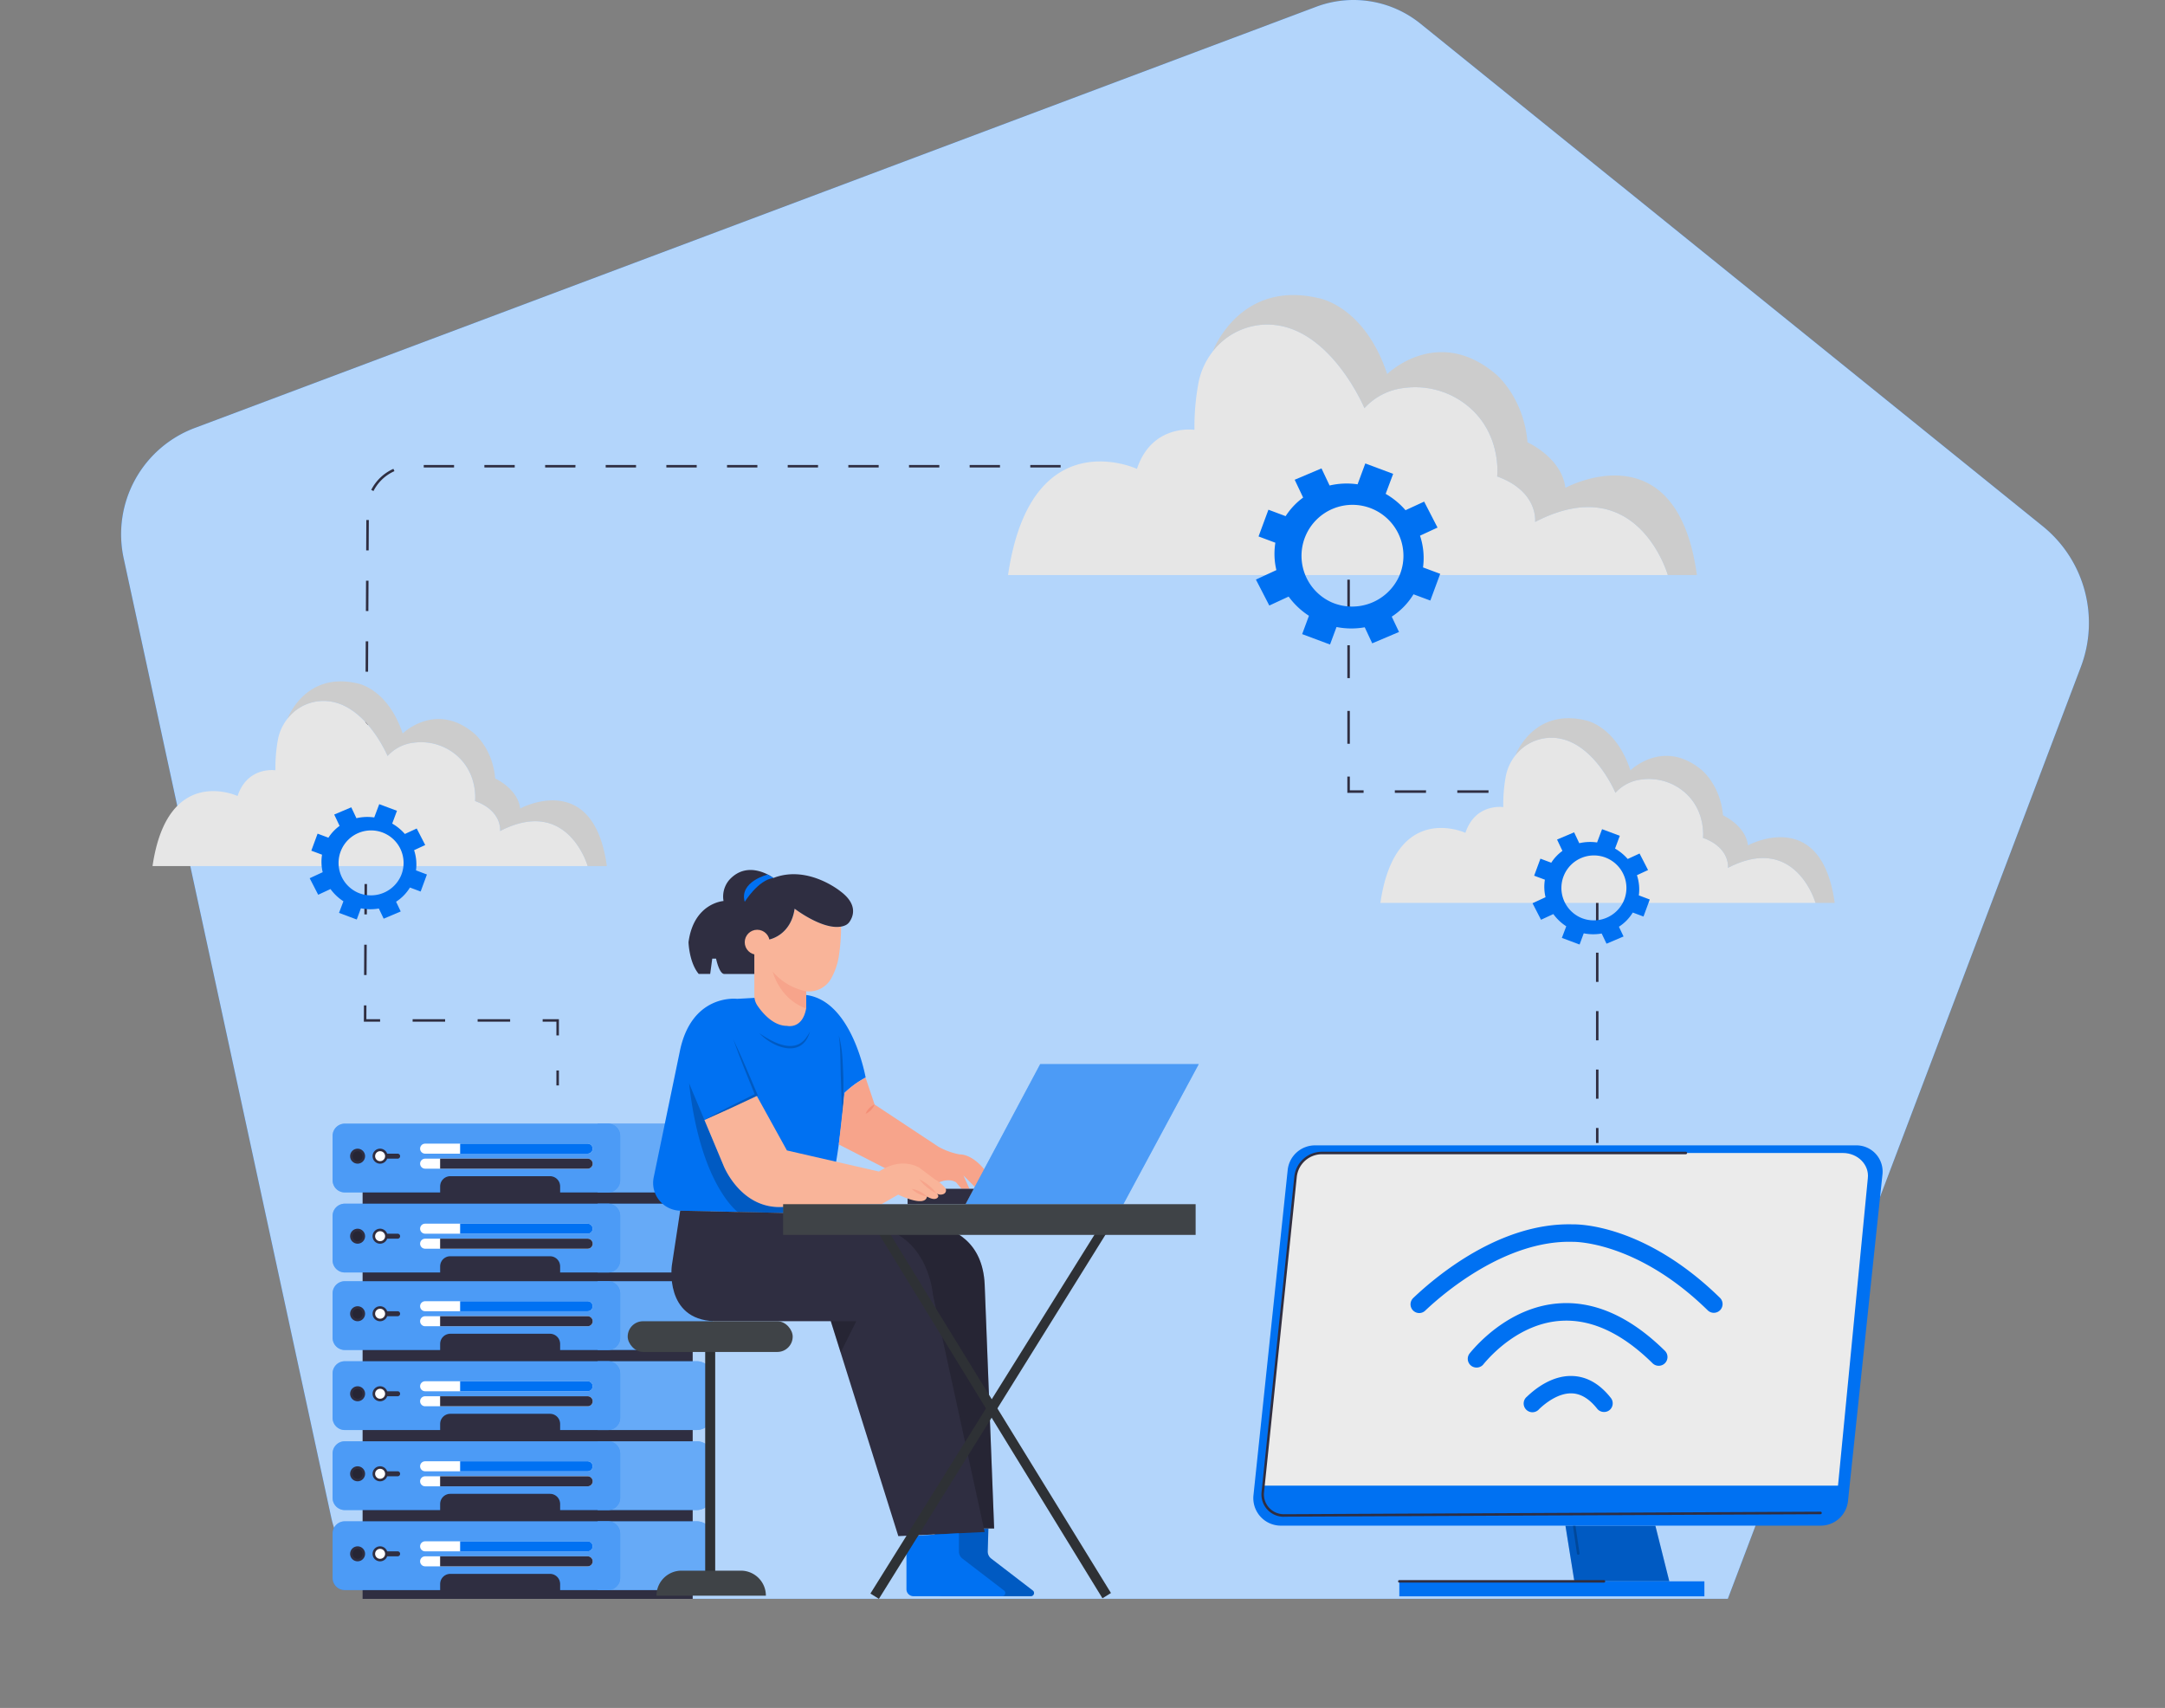 <?xml version="1.0" encoding="UTF-8"?>
<svg xmlns="http://www.w3.org/2000/svg" width="865.76" height="682.89" viewBox="0 0 865.76 682.89">
  <rect x="0" y="0" width="865.76" height="682.89" fill="#808080" stroke="none"/>
  <path d="m832.11 266.65-141.17 372.6H172.78a41.26 41.26 0 0 1-40.33-32.56l-83-383.51a45.38 45.38 0 0 1 28.45-52.07L346 70.44l9.46-3.56 10.81-4.06 127-47.7 4.05-1.51 29-10.9A42.58 42.58 0 0 1 568 9.44l74.6 60.26 8.4 6.75.38.31L673 94.22 816.87 210.4a49.67 49.67 0 0 1 15.24 56.25Z" fill="#0071f2" data-primary="true"></path>
  <path d="m832.11 266.65-141.17 372.6H172.78a41.26 41.26 0 0 1-40.33-32.56l-83-383.51a45.38 45.38 0 0 1 28.45-52.07L346 70.44l9.46-3.56 10.81-4.06 127-47.7 4.05-1.51 29-10.9A42.58 42.58 0 0 1 568 9.44l74.6 60.26 8.4 6.75.38.31L673 94.22 816.87 210.4a49.67 49.67 0 0 1 15.24 56.25Z" fill="#fff" opacity=".7"></path>
  <path fill="#0071f2" data-primary="true" d="m626 610 3.57 22.27h37.97L661.96 610H626z"></path>
  <path opacity=".2" d="m626 610 3.57 22.27h37.97L661.96 610H626z"></path>
  <path d="M631.11 621.63a.5.5 0 0 1-.49-.42L629 610.07a.5.5 0 1 1 1-.15l1.64 11.14a.51.51 0 0 1-.42.57Z" opacity=".2"></path>
  <path d="M728.08 610H512.25a11 11 0 0 1-11-12.18l13.68-130a11 11 0 0 1 11-9.87h216.42a10.48 10.48 0 0 1 10.43 11.59L739 600.12a11 11 0 0 1-10.92 9.88Z" fill="#0071f2" data-primary="true"></path>
  <path fill="#2f2e41" data-secondary="true" d="M145 455.27h132v184H145z"></path>
  <path d="M239 449.27h39.61a6.39 6.39 0 0 1 6.39 6.39v14.71a6.39 6.39 0 0 1-6.39 6.39H239v-27.5.01Z" fill="#0071f2" data-primary="true"></path>
  <path d="M239 449.27h39.61a6.39 6.39 0 0 1 6.39 6.39v14.71a6.39 6.39 0 0 1-6.39 6.39H239v-27.5.01Z" fill="#fff" opacity=".4"></path>
  <path d="M243.11 449.27H137.89a4.89 4.89 0 0 0-4.89 4.89v17.72a4.89 4.89 0 0 0 4.89 4.89H176v-2.43a4.07 4.07 0 0 1 4.07-4.07h39.86a4.07 4.07 0 0 1 4.07 4.07v2.43h19.11a4.89 4.89 0 0 0 4.89-4.89v-17.72a4.89 4.89 0 0 0-4.89-4.89Z" fill="#0071f2" data-primary="true"></path>
  <path d="M243.11 449.27H137.89a4.89 4.89 0 0 0-4.89 4.89v17.72a4.89 4.89 0 0 0 4.89 4.89H176v-2.43a4.07 4.07 0 0 1 4.07-4.07h39.86a4.07 4.07 0 0 1 4.07 4.07v2.43h19.11a4.89 4.89 0 0 0 4.89-4.89v-17.72a4.89 4.89 0 0 0-4.89-4.89Z" fill="#fff" opacity=".3"></path>
  <path d="M159 461.27h-4.18a3 3 0 1 0 0 2H159a1 1 0 0 0 0-2Z" fill="#2f2e41" data-secondary="true"></path>
  <circle cx="143" cy="462.27" r="3" fill="#2f2e41" data-secondary="true"></circle>
  <circle cx="143" cy="462.27" r="2" opacity=".2"></circle>
  <circle cx="152" cy="462.27" r="2" fill="#fff"></circle>
  <path d="M237 459.27a2 2 0 0 1-2 2h-65a2 2 0 0 1-2-2 2 2 0 0 1 2-2h65a2 2 0 0 1 2 2Z" fill="#fff"></path>
  <path d="M237 459.27a2 2 0 0 1-2 2h-51v-4h51a2 2 0 0 1 2 2Z" fill="#0071f2" data-primary="true"></path>
  <path d="M237 465.27a2 2 0 0 1-2 2h-65a2 2 0 0 1-2-2 2 2 0 0 1 2-2h65a2 2 0 0 1 2 2Z" fill="#fff"></path>
  <path d="M237 465.27a2 2 0 0 1-2 2h-59v-4h59a2 2 0 0 1 2 2Z" fill="#2f2e41" data-secondary="true"></path>
  <path d="M239 481.27h39.61a6.39 6.39 0 0 1 6.39 6.39v14.71a6.39 6.39 0 0 1-6.39 6.39H239v-27.5.01Z" fill="#0071f2" data-primary="true"></path>
  <path d="M239 481.27h39.61a6.39 6.39 0 0 1 6.39 6.39v14.71a6.39 6.39 0 0 1-6.39 6.39H239v-27.5.01Z" fill="#fff" opacity=".4"></path>
  <path d="M243.11 481.27H137.89a4.89 4.89 0 0 0-4.89 4.89v17.72a4.89 4.89 0 0 0 4.89 4.89H176v-2.43a4.07 4.07 0 0 1 4.07-4.07h39.86a4.07 4.07 0 0 1 4.07 4.07v2.43h19.11a4.89 4.89 0 0 0 4.89-4.89v-17.72a4.89 4.89 0 0 0-4.89-4.89Z" fill="#0071f2" data-primary="true"></path>
  <path d="M243.11 481.27H137.89a4.89 4.89 0 0 0-4.89 4.89v17.72a4.89 4.89 0 0 0 4.89 4.89H176v-2.43a4.07 4.07 0 0 1 4.07-4.07h39.86a4.07 4.07 0 0 1 4.07 4.07v2.43h19.11a4.89 4.89 0 0 0 4.89-4.89v-17.72a4.89 4.89 0 0 0-4.89-4.89Z" fill="#fff" opacity=".3"></path>
  <path d="M159 493.27h-4.18a3 3 0 1 0 0 2H159a1 1 0 0 0 0-2Z" fill="#2f2e41" data-secondary="true"></path>
  <circle cx="143" cy="494.27" r="3" fill="#2f2e41" data-secondary="true"></circle>
  <circle cx="143" cy="494.27" r="2" opacity=".2"></circle>
  <circle cx="152" cy="494.27" r="2" fill="#fff"></circle>
  <path d="M237 491.27a2 2 0 0 1-2 2h-65a2 2 0 0 1-2-2 2 2 0 0 1 2-2h65a2 2 0 0 1 2 2Z" fill="#fff"></path>
  <path d="M237 491.27a2 2 0 0 1-2 2h-51v-4h51a2 2 0 0 1 2 2Z" fill="#0071f2" data-primary="true"></path>
  <path d="M237 497.27a2 2 0 0 1-2 2h-65a2 2 0 0 1-2-2 2 2 0 0 1 2-2h65a2 2 0 0 1 2 2Z" fill="#fff"></path>
  <path d="M237 497.27a2 2 0 0 1-2 2h-59v-4h59a2 2 0 0 1 2 2Z" fill="#2f2e41" data-secondary="true"></path>
  <path d="M239 512.27h39.61a6.39 6.39 0 0 1 6.39 6.39v14.71a6.39 6.39 0 0 1-6.39 6.39H239v-27.5.01Z" fill="#0071f2" data-primary="true"></path>
  <path d="M239 512.27h39.61a6.39 6.39 0 0 1 6.39 6.39v14.71a6.39 6.39 0 0 1-6.39 6.39H239v-27.5.01Z" fill="#fff" opacity=".4"></path>
  <path d="M243.11 512.27H137.89a4.89 4.89 0 0 0-4.89 4.89v17.72a4.89 4.89 0 0 0 4.89 4.89H176v-2.43a4.07 4.07 0 0 1 4.07-4.07h39.86a4.07 4.07 0 0 1 4.07 4.07v2.43h19.11a4.89 4.89 0 0 0 4.89-4.89v-17.72a4.89 4.89 0 0 0-4.89-4.89Z" fill="#0071f2" data-primary="true"></path>
  <path d="M243.11 512.27H137.89a4.89 4.89 0 0 0-4.89 4.89v17.72a4.89 4.89 0 0 0 4.89 4.89H176v-2.43a4.07 4.07 0 0 1 4.07-4.07h39.86a4.07 4.07 0 0 1 4.07 4.07v2.43h19.11a4.89 4.89 0 0 0 4.89-4.89v-17.72a4.89 4.89 0 0 0-4.89-4.89Z" fill="#fff" opacity=".3"></path>
  <path d="M159 524.27h-4.18a3 3 0 1 0 0 2H159a1 1 0 0 0 0-2Z" fill="#2f2e41" data-secondary="true"></path>
  <circle cx="143" cy="525.27" r="3" fill="#2f2e41" data-secondary="true"></circle>
  <circle cx="143" cy="525.27" r="2" opacity=".2"></circle>
  <circle cx="152" cy="525.27" r="2" fill="#fff"></circle>
  <path d="M237 522.27a2 2 0 0 1-2 2h-65a2 2 0 0 1-2-2 2 2 0 0 1 2-2h65a2 2 0 0 1 2 2Z" fill="#fff"></path>
  <path d="M237 522.27a2 2 0 0 1-2 2h-51v-4h51a2 2 0 0 1 2 2Z" fill="#0071f2" data-primary="true"></path>
  <path d="M237 528.27a2 2 0 0 1-2 2h-65a2 2 0 0 1-2-2 2 2 0 0 1 2-2h65a2 2 0 0 1 2 2Z" fill="#fff"></path>
  <path d="M237 528.27a2 2 0 0 1-2 2h-59v-4h59a2 2 0 0 1 2 2Z" fill="#2f2e41" data-secondary="true"></path>
  <path d="M239 544.27h39.61a6.39 6.39 0 0 1 6.39 6.39v14.71a6.39 6.39 0 0 1-6.39 6.39H239v-27.5.01Z" fill="#0071f2" data-primary="true"></path>
  <path d="M239 544.27h39.61a6.39 6.39 0 0 1 6.39 6.39v14.71a6.39 6.39 0 0 1-6.39 6.39H239v-27.5.01Z" fill="#fff" opacity=".4"></path>
  <path d="M243.11 544.27H137.89a4.89 4.89 0 0 0-4.89 4.89v17.72a4.89 4.89 0 0 0 4.89 4.89H176v-2.43a4.07 4.07 0 0 1 4.07-4.07h39.86a4.07 4.07 0 0 1 4.07 4.07v2.43h19.11a4.89 4.89 0 0 0 4.89-4.89v-17.72a4.89 4.89 0 0 0-4.89-4.89Z" fill="#0071f2" data-primary="true"></path>
  <path d="M243.11 544.27H137.89a4.89 4.89 0 0 0-4.89 4.89v17.72a4.89 4.89 0 0 0 4.89 4.89H176v-2.43a4.07 4.07 0 0 1 4.07-4.07h39.86a4.07 4.07 0 0 1 4.07 4.07v2.43h19.11a4.89 4.89 0 0 0 4.89-4.89v-17.72a4.89 4.89 0 0 0-4.89-4.89Z" fill="#fff" opacity=".3"></path>
  <path d="M159 556.27h-4.18a3 3 0 1 0 0 2H159a1 1 0 0 0 0-2Z" fill="#2f2e41" data-secondary="true"></path>
  <circle cx="143" cy="557.27" r="3" fill="#2f2e41" data-secondary="true"></circle>
  <circle cx="143" cy="557.27" r="2" opacity=".2"></circle>
  <circle cx="152" cy="557.27" r="2" fill="#fff"></circle>
  <path d="M237 554.27a2 2 0 0 1-2 2h-65a2 2 0 0 1-2-2 2 2 0 0 1 2-2h65a2 2 0 0 1 2 2Z" fill="#fff"></path>
  <path d="M237 554.27a2 2 0 0 1-2 2h-51v-4h51a2 2 0 0 1 2 2Z" fill="#0071f2" data-primary="true"></path>
  <path d="M237 560.27a2 2 0 0 1-2 2h-65a2 2 0 0 1-2-2 2 2 0 0 1 2-2h65a2 2 0 0 1 2 2Z" fill="#fff"></path>
  <path d="M237 560.27a2 2 0 0 1-2 2h-59v-4h59a2 2 0 0 1 2 2Z" fill="#2f2e41" data-secondary="true"></path>
  <path d="M239 576.27h39.61a6.39 6.39 0 0 1 6.39 6.39v14.71a6.39 6.39 0 0 1-6.39 6.39H239v-27.5.01Z" fill="#0071f2" data-primary="true"></path>
  <path d="M239 576.27h39.61a6.39 6.39 0 0 1 6.39 6.39v14.71a6.39 6.39 0 0 1-6.39 6.39H239v-27.5.01Z" fill="#fff" opacity=".4"></path>
  <path d="M243.11 576.27H137.89a4.89 4.89 0 0 0-4.89 4.89v17.72a4.89 4.89 0 0 0 4.89 4.89H176v-2.43a4.07 4.07 0 0 1 4.07-4.07h39.86a4.07 4.07 0 0 1 4.07 4.07v2.43h19.11a4.89 4.89 0 0 0 4.89-4.89v-17.72a4.89 4.89 0 0 0-4.89-4.89Z" fill="#0071f2" data-primary="true"></path>
  <path d="M243.11 576.27H137.89a4.89 4.89 0 0 0-4.89 4.89v17.72a4.89 4.89 0 0 0 4.89 4.89H176v-2.43a4.07 4.07 0 0 1 4.07-4.07h39.86a4.07 4.07 0 0 1 4.07 4.07v2.43h19.11a4.89 4.89 0 0 0 4.89-4.89v-17.72a4.89 4.89 0 0 0-4.89-4.89Z" fill="#fff" opacity=".3"></path>
  <path d="M159 588.27h-4.18a3 3 0 1 0 0 2H159a1 1 0 0 0 0-2Z" fill="#2f2e41" data-secondary="true"></path>
  <circle cx="143" cy="589.27" r="3" fill="#2f2e41" data-secondary="true"></circle>
  <circle cx="143" cy="589.27" r="2" opacity=".2"></circle>
  <circle cx="152" cy="589.27" r="2" fill="#fff"></circle>
  <path d="M237 586.27a2 2 0 0 1-2 2h-65a2 2 0 0 1-2-2 2 2 0 0 1 2-2h65a2 2 0 0 1 2 2Z" fill="#fff"></path>
  <path d="M237 586.27a2 2 0 0 1-2 2h-51v-4h51a2 2 0 0 1 2 2Z" fill="#0071f2" data-primary="true"></path>
  <path d="M237 592.27a2 2 0 0 1-2 2h-65a2 2 0 0 1-2-2 2 2 0 0 1 2-2h65a2 2 0 0 1 2 2Z" fill="#fff"></path>
  <path d="M237 592.27a2 2 0 0 1-2 2h-59v-4h59a2 2 0 0 1 2 2Z" fill="#2f2e41" data-secondary="true"></path>
  <path d="M239 608.27h39.61a6.39 6.39 0 0 1 6.39 6.39v14.71a6.39 6.39 0 0 1-6.39 6.39H239v-27.5.01Z" fill="#0071f2" data-primary="true"></path>
  <path d="M239 608.27h39.61a6.39 6.39 0 0 1 6.39 6.39v14.71a6.39 6.39 0 0 1-6.39 6.39H239v-27.5.01Z" fill="#fff" opacity=".4"></path>
  <path d="M243.11 608.27H137.89a4.89 4.89 0 0 0-4.89 4.89v17.72a4.89 4.89 0 0 0 4.89 4.89H176v-2.43a4.07 4.07 0 0 1 4.07-4.07h39.86a4.07 4.07 0 0 1 4.07 4.07v2.43h19.11a4.89 4.89 0 0 0 4.89-4.89v-17.72a4.89 4.89 0 0 0-4.89-4.89Z" fill="#0071f2" data-primary="true"></path>
  <path d="M243.11 608.27H137.89a4.89 4.89 0 0 0-4.89 4.89v17.72a4.89 4.89 0 0 0 4.89 4.89H176v-2.43a4.07 4.07 0 0 1 4.07-4.07h39.86a4.07 4.07 0 0 1 4.07 4.07v2.43h19.11a4.89 4.89 0 0 0 4.89-4.89v-17.72a4.89 4.89 0 0 0-4.89-4.89Z" fill="#fff" opacity=".3"></path>
  <path d="M159 620.27h-4.18a3 3 0 1 0 0 2H159a1 1 0 0 0 0-2Z" fill="#2f2e41" data-secondary="true"></path>
  <circle cx="143" cy="621.27" r="3" fill="#2f2e41" data-secondary="true"></circle>
  <circle cx="143" cy="621.27" r="2" opacity=".2"></circle>
  <circle cx="152" cy="621.27" r="2" fill="#fff"></circle>
  <path d="M237 618.27a2 2 0 0 1-2 2h-65a2 2 0 0 1-2-2 2 2 0 0 1 2-2h65a2 2 0 0 1 2 2Z" fill="#fff"></path>
  <path d="M237 618.27a2 2 0 0 1-2 2h-51v-4h51a2 2 0 0 1 2 2Z" fill="#0071f2" data-primary="true"></path>
  <path d="M237 624.27a2 2 0 0 1-2 2h-65a2 2 0 0 1-2-2 2 2 0 0 1 2-2h65a2 2 0 0 1 2 2Z" fill="#fff"></path>
  <path d="M237 624.27a2 2 0 0 1-2 2h-59v-4h59a2 2 0 0 1 2 2Z" fill="#2f2e41" data-secondary="true"></path>
  <path d="m505 594 13.43-124.37c.57-4.91 5.11-8.63 10.57-8.63h207.92c6 0 10.65 4.72 10 10.14L735 594Z" fill="#ebebeb"></path>
  <path d="M567.53 525a3.49 3.49 0 0 1-2.41-6c9.59-9.13 35-30.29 63.89-29.46 2.34-.05 28.77.08 58.67 29.26a3.5 3.5 0 1 1-4.89 5c-28.35-27.67-53.42-27.26-53.67-27.28h-.22c-27-.76-52 20.88-59 27.54a3.48 3.48 0 0 1-2.37.94Z" fill="#0071f2" data-primary="true"></path>
  <path d="M590.44 546.79a3.49 3.49 0 0 1-2.7-5.71c3.63-4.44 17-19 36.43-20 14.05-.75 28.05 5.65 41.59 19a3.5 3.5 0 0 1-4.91 5c-12.09-11.92-24.3-17.65-36.31-17-16.57.88-28.21 13.6-31.39 17.47a3.46 3.46 0 0 1-2.71 1.24Zm50.97 17.76a3.48 3.48 0 0 1-2.75-1.34c-3-3.79-6.26-5.84-9.72-6.08-5.83-.4-11.36 4.26-13.47 6.29a3.5 3.5 0 1 1-4.85-5c3.45-3.32 10.48-8.82 18.81-8.22 5.51.38 10.47 3.32 14.73 8.74a3.5 3.5 0 0 1-.59 4.91 3.44 3.44 0 0 1-2.16.7Zm-81.84 67.72h122v6h-122z" fill="#0071f2" data-primary="true"></path>
  <path d="M641.41 632.77h-81.84a.5.5 0 0 1 0-1h81.84a.5.5 0 0 1 0 1Z" fill="#2f2e41" data-secondary="true"></path>
  <path d="m373.77 611.9.22 23.51a2.79 2.79 0 0 0 2.79 2.8h35.45a1.27 1.27 0 0 0 .77-2.28l-16.64-12.77a3.55 3.55 0 0 1-1.38-2.81l.27-9.21Z" fill="#0071f2" data-primary="true"></path>
  <path d="m373.77 611.9.22 23.51a2.79 2.79 0 0 0 2.79 2.8h35.45a1.27 1.27 0 0 0 .77-2.28l-16.64-12.77a3.55 3.55 0 0 1-1.38-2.81l.27-9.21Z" opacity=".2"></path>
  <path fill="#2e3135" d="M282 536.75h4v93.84h-4z"></path>
  <path d="M397.55 611.14h-6.9L349 490.08s43.22-10.36 44.76 23.51Z" fill="#2f2e41" data-secondary="true"></path>
  <path d="M397.55 611.14h-6.9L349 490.08s43.22-10.36 44.76 23.51Z" opacity=".2"></path>
  <path d="m272 484.07 56.51 1.24s5.37-5.37 9.21-48.34a37.48 37.48 0 0 1 8.44-6.14s-5.37-30.69-23.79-33l-27.62 1.54s-18.41-2.3-23 21.48l-10.34 49.88A11.09 11.09 0 0 0 272 484.07Z" fill="#0071f2" data-primary="true"></path>
  <path d="m275.56 433.14 13.81 33s6.91 17.53 23.79 16.44V485H295.5s-15.34-10.43-19.94-51.86Zm28.09-20.04c5.2 3.56 13.82 8.44 18.63 1.91a16.61 16.61 0 0 0 1.62-2.59c-3 10.83-14.47 6.79-20.25.68Zm31.76.9c1.51 5.05 1.54 10.42 1.8 15.64.12 3.79.05 8-.08 11.81-.08 1.31-.12 2.62-.24 3.93-.36-4.53-.51-11.1-.68-15.71s-.07-11.17-.8-15.67Z" opacity=".2"></path>
  <path d="m335.41 457.58 18.49 9.47 21.69 5.68s3.77-1.84 6.73 0l2.19 2.6h3.18l-2.41-5.33 4.6 4.61 3.84-6.91s-4.61-6.14-10-6.14a27.45 27.45 0 0 1-8.44-3.06l-25.54-16.88-3.61-10.75a36.88 36.88 0 0 0-8.44 6.14s-1.52 14.33-2.28 20.57Z" fill="#f7a48b"></path>
  <path d="M349.76 441.58a6.84 6.84 0 0 1-3.61 3.75 6.84 6.84 0 0 1 3.61-3.75Z" fill="#f48e76"></path>
  <path d="M301.65 379.43V398a7.21 7.21 0 0 0 1.24 4.08c2 2.94 6.32 8.09 11.8 8.09 0 0 6.14 1.53 7.67-6.91V392.9Z" fill="#f9b499"></path>
  <path d="M335.41 382.5a26.53 26.53 0 0 1-3.27 9.12 10.16 10.16 0 0 1-10.94 4.53c-10.19-2.31-17.55-14.42-17.55-14.42l.21-3.7 3.79-2.4s8.57-1.57 10.11-12.31c0 0 11.06 8.5 18.57 7.16a74.89 74.89 0 0 1-.92 12.02Z" fill="#f9b499"></path>
  <path d="M322.36 403.21v-6.87A23.87 23.87 0 0 1 309 388.5s2.62 10.88 13.36 14.71Z" fill="#f7a48b"></path>
  <path d="M272 484.07 268.66 506s-3.07 21.49 16.87 22.25h46.7l27 85.94 34.53-1.65-20.72-95s-1.53-22.25-21.48-26.85l-23-5.37Z" fill="#2f2e41" data-secondary="true"></path>
  <path opacity=".2" d="M332.23 528.27h10.19l-6.27 12.51-3.92-12.51z"></path>
  <path d="M362.48 614.21v21.2a2.79 2.79 0 0 0 2.79 2.8h35.45a1.27 1.27 0 0 0 .77-2.28l-16.64-12.77a3.55 3.55 0 0 1-1.38-2.81v-7.3Z" fill="#0071f2" data-primary="true"></path>
  <rect x="251.01" y="528.27" width="65.98" height="12.28" rx="6.14" fill="#3f4347"></rect>
  <path d="M272.49 628h23.78a10 10 0 0 1 10 10h-43.75a10 10 0 0 1 9.97-10Z" fill="#3f4347"></path>
  <path fill="#2e3135" d="m440.86 639.04-91.49-149.07 6.15 2.73 88.74 144.24-3.4 2.1z"></path>
  <path fill="#2e3135" d="m351.46 639.27-3.39-2.12 90.22-144.46 6.08-2.72-92.91 149.3z"></path>
  <path fill="#0071f2" data-primary="true" d="m415.97 425.46-29.88 56.01h63.13l30.15-56.01h-63.4z"></path>
  <path fill="#fff" opacity=".3" d="m415.97 425.46-29.88 56.01h63.13l30.15-56.01h-63.4z"></path>
  <path d="M362.94 481.47v-5.16a1 1 0 0 1 1-1h25.46l-3.28 6.14Zm-23.21-112.93a4 4 0 0 1-1.65 1.41 7 7 0 0 1-1.75.53c-7.51 1.34-18.57-7.16-18.57-7.16-1.54 10.74-10.11 12.31-10.11 12.31l-3.79 2.4-2.21 1.4v10h-12c-2.06 0-3.3-6.14-3.3-6.14h-1.53l-.82 6.11h-4.6c-3.84-4.6-4.07-12.66-4.07-12.66 2.07-15.73 14-16.49 14-16.49a10.26 10.26 0 0 1 2.3-8.44c7.67-8.44 17.65-.77 17.65-.77 13.81-5.37 26.85 5.37 26.85 5.37 7.1 5.3 4.98 10.15 3.6 12.13Z" fill="#2f2e41" data-secondary="true"></path>
  <path d="M297.81 360.58s5.37-8.77 11.51-9.54l-2.27-1.38s-11.54 2.81-9.24 10.92Z" fill="#0071f2" data-primary="true"></path>
  <circle cx="302.8" cy="376.74" r="4.99" fill="#f9b499"></circle>
  <path d="m281.71 447.83 7.66 18.3s6.91 17.53 23.79 16.44 39.34-1.1 39.34-1.1l6.69-3.83s10.74 5.37 11.51.76c0 0 2.3 1.54 3.83.77 0 0 1.54-.77 0-2a2.89 2.89 0 0 0 2.64.29A1.6 1.6 0 0 0 378 475a14.68 14.68 0 0 0-4.24-3.51l-6.14-4.61s-6.91-4.6-16.11 1.54c0 0-26.86-6.14-36.83-8.44l-12.28-22.25Z" fill="#f9b499"></path>
  <path d="M370.7 478.4a11.59 11.59 0 0 1-6.14-3.07 11.74 11.74 0 0 1 6.14 3.07Zm3.83-1.23a19.54 19.54 0 0 1-6.9-5.64 19.56 19.56 0 0 1 6.9 5.64Z" fill="#f7a48b"></path>
  <path d="M293.21 415.49c3.41 7.18 6.76 15.16 9.85 22.5-7 3.3-14.24 6.74-21.36 9.72 6.63-3.62 13.7-7.09 20.5-10.42l-.24.64c-2.95-7.22-6.15-15.1-8.75-22.44Z" fill="#0071f2" data-primary="true"></path>
  <path d="M293.21 415.49c3.41 7.18 6.76 15.16 9.85 22.5-7 3.3-14.24 6.74-21.36 9.72 6.63-3.62 13.7-7.09 20.5-10.42l-.24.64c-2.95-7.22-6.15-15.1-8.75-22.44Z" opacity=".2"></path>
  <path fill="#3f4347" d="M313.16 481.47h164.96v12.28H313.16z"></path>
  <path fill="#2f2e41" data-secondary="true" d="M638.22 451h1v6h-1zm1-11.69h-1v-11.68h1Zm0-23.36h-1v-11.68h1Zm0-23.36h-1v-11.68h1Zm0-23.37h-1v-11.68h1Zm0-23.36h-1v-11.68h1Zm0-23.36h-1V317h-5.5v-1h6.5v6.5zm-18.99-5.5h-12.49v-1h12.49Zm-25 0h-12.47v-1h12.49Zm-25 0h-12.45v-1h12.49Zm-24.94 0h-6.5v-6.5h1v5.5h5.5v1zm-5.5-19.62h-1v-13.12h1Zm0-26.24h-1V258h1Zm0-26.24h-1v-13.12h1Zm0-26.24h-1v-13.12h1Zm0-26.23h-1v-5.5h-5.5v-1h6.5v6.5zm-393.2 197.42h-1l.06-12.13h1Zm.12-24.25h-1l.06-12.13h1Zm.12-24.26h-1l.06-12.13h1Zm.12-24.26h-1L146 305h1Zm.12-24.25h-1l.06-12.12h1Zm.12-24.26h-1l.06-12.13h1Zm.12-24.25h-1l.06-12.13h1Zm.12-24.26h-1l.06-12.13h1Zm1.92-23.73-.9-.45a18.28 18.28 0 0 1 8.87-8.42l.41.92a17.22 17.22 0 0 0-8.38 7.95Zm371.81-9.41H509v-1h12.13Zm-24.25 0h-12.13v-1h12.13Zm-24.26 0h-12.13v-1h12.13Zm-24.26 0h-12.12v-1h12.12Zm-24.25 0H412v-1h12.13Zm-24.26 0h-12.13v-1h12.13Zm-24.26 0H363.5v-1h12.12Zm-24.25 0h-12.13v-1h12.13Zm-24.26 0H315v-1h12.13Zm-24.25 0h-12.13v-1h12.13Zm-24.26 0h-12.13v-1h12.13Zm-24.26 0h-12.13v-1h12.13Zm-24.25 0H218v-1h12.13Zm-24.26 0H193.7v-1h12.13Zm-24.26 0h-12.12v-1h12.12ZM152 408.5h-6.5l.03-6.51 1 .01-.02 5.5H152v1zm52 0h-13v-1h13Zm-26 0h-13v-1h13Zm45.5 5.5h-1v-5.5H217v-1h6.5v6.5zm-1 14h1v6h-1z"></path>
  <path d="M235 346.27H61c6-41 34-28 34-28 4-12 15.14-10.29 15.14-10.29a63.3 63.3 0 0 1 1-12.29 19.29 19.29 0 0 1 3.86-8.39 18.25 18.25 0 0 1 13.43-7c17-.83 26.55 22 26.55 22a16.53 16.53 0 0 1 10.42-5.33 21.89 21.89 0 0 1 17 4.91c8.85 7.43 7.56 18.42 7.56 18.42 11 4 10 12 10 12C227 318.27 235 346.27 235 346.27Z" fill="#e6e6e6"></path>
  <path d="M242.67 346.27H235s-8-28-35-14c0 0 1-8-10-12 0 0 1.29-11-7.56-18.42a21.89 21.89 0 0 0-17-4.91 16.53 16.53 0 0 0-10.44 5.33s-9.53-22.86-26.55-22a18.25 18.25 0 0 0-13.43 7c.38-1 7.56-18.85 28-14 0 0 12 2 18 20 0 0 13.25-13 28.62 0 0 0 7.38 6 8.38 18 0 0 9 4 10 12-.02 0 29.32-16 34.65 23Z" fill="#ccc"></path>
  <path d="m163.93 354.86 4.28 1.6 2.51-6.81-4.37-1.65a18 18 0 0 0-.76-8.07l4.45-2.06-3.4-6.61-4.74 2.19a19.79 19.79 0 0 0-5.06-4.16l1.9-5.11-7.09-2.65-2 5.31a19.3 19.3 0 0 0-7.12.3l-2.06-4.35-6.82 2.89 2.15 4.53a17.54 17.54 0 0 0-4.47 4.73l-4.33-1.62-2.51 6.81 4.29 1.6a17.89 17.89 0 0 0 .26 7l-5.2 2.41 3.4 6.61 4.92-2.28a19.47 19.47 0 0 0 5.17 4.89l-1.76 4.64 7.09 2.65 1.66-4.48a19.45 19.45 0 0 0 7.17.08l1.94 4.07 6.81-2.89-1.85-3.89a17.83 17.83 0 0 0 5.54-5.68Zm-20.79 2.06a13 13 0 1 1 17.24-6.87 13.11 13.11 0 0 1-17.24 6.87Z" fill="#0071f2" data-primary="true"></path>
  <path d="M666.94 229.93H403.1c9.1-62.17 51.55-42.46 51.55-42.46 6.07-18.2 23-15.6 23-15.6a96.47 96.47 0 0 1 1.58-18.64 29.27 29.27 0 0 1 5.77-12.72.14.14 0 0 0 0-.06 27.71 27.71 0 0 1 20.37-10.65c25.8-1.25 40.25 33.41 40.25 33.41a25.08 25.08 0 0 1 15.8-8.08 33.18 33.18 0 0 1 25.81 7.44c13.42 11.27 11.47 27.93 11.47 27.93 16.67 6.07 15.16 18.2 15.16 18.2 40.95-21.23 53.08 21.23 53.08 21.23Z" fill="#e6e6e6"></path>
  <path d="M678.57 229.93h-11.63s-12.13-42.46-53.07-21.23c0 0 1.51-12.13-15.16-18.2 0 0 1.95-16.66-11.47-27.93a33.18 33.18 0 0 0-25.81-7.44 25.08 25.08 0 0 0-15.8 8.08s-14.45-34.66-40.25-33.41A27.71 27.71 0 0 0 485 140.45c.58-1.5 11.47-28.58 42.43-21.21 0 0 18.19 3 27.29 30.32 0 0 20.09-19.71 43.4 0 0 0 11.19 9.1 12.71 27.3 0 0 13.64 6.06 15.16 18.19.01 0 44.5-24.26 52.58 34.88Z" fill="#ccc"></path>
  <path d="m565.24 237.61 6.73 2.51 3.95-10.69-6.87-2.56a28.36 28.36 0 0 0-1.2-12.69l7-3.24-5.35-10.38-7.45 3.44a30.71 30.71 0 0 0-7.94-6.54l3-8-11.14-4.16-3.09 8.34a30.19 30.19 0 0 0-11.19.48l-3.24-6.84-10.72 4.54 3.38 7.12a28.15 28.15 0 0 0-7 7.43l-6.88-2.57-3.95 10.69L510 217a28.13 28.13 0 0 0 .41 10.94l-8.18 3.79 5.35 10.38 7.73-3.58a30.55 30.55 0 0 0 8.12 7.68l-2.71 7.33 11.14 4.16 2.6-7a30.59 30.59 0 0 0 11.28.11l3 6.41 10.71-4.54-2.91-6.13a27.79 27.79 0 0 0 8.7-8.94Zm-32.66 3.25a20.38 20.38 0 1 1 27.08-10.81 20.64 20.64 0 0 1-27.08 10.81Z" fill="#0071f2" data-primary="true"></path>
  <path d="M726 361H552c6-41 34-28 34-28 4-12 15.14-10.29 15.14-10.29a63.3 63.3 0 0 1 1-12.29A19.29 19.29 0 0 1 606 302a18.25 18.25 0 0 1 13.43-7c17-.83 26.55 22 26.55 22a16.53 16.53 0 0 1 10.42-5.33 21.89 21.89 0 0 1 17 4.91C682.29 324 681 335 681 335c11 4 10 12 10 12 27-14 35 14 35 14Z" fill="#e6e6e6"></path>
  <path d="M733.67 361H726s-8-28-35-14c0 0 1-8-10-12 0 0 1.29-11-7.56-18.42a21.89 21.89 0 0 0-17-4.91A16.53 16.53 0 0 0 646 317s-9.53-22.86-26.55-22a18.25 18.25 0 0 0-13.45 7c.38-1 7.56-18.85 28-14 0 0 12 2 18 20 0 0 13.25-13 28.62 0 0 0 7.38 6 8.38 18 0 0 9 4 10 12 0 0 29.34-16 34.67 23Z" fill="#ccc"></path>
  <path d="m652.93 364.86 4.28 1.6 2.51-6.81-4.37-1.65a18 18 0 0 0-.76-8.07l4.45-2.06-3.4-6.61-4.74 2.19a19.79 19.79 0 0 0-5.06-4.16l1.9-5.11-7.09-2.65-2 5.31a19.3 19.3 0 0 0-7.12.3l-2.06-4.35-6.82 2.89 2.15 4.53a17.54 17.54 0 0 0-4.47 4.73l-4.33-1.62-2.51 6.81 4.29 1.6a17.89 17.89 0 0 0 .26 7l-5.2 2.41 3.4 6.61 4.92-2.28a19.47 19.47 0 0 0 5.17 4.89l-1.76 4.64 7.09 2.65 1.66-4.48a19.45 19.45 0 0 0 7.17.08l1.94 4.07 6.81-2.89-1.85-3.89a17.83 17.83 0 0 0 5.54-5.68Zm-20.79 2.06a13 13 0 1 1 17.24-6.87 13.11 13.11 0 0 1-17.24 6.87Z" fill="#0071f2" data-primary="true"></path>
  <path d="M513.35 606.45a8.92 8.92 0 0 1-8.87-9.84l13.09-126a11.14 11.14 0 0 1 11.13-10.11h145.45a.5.5 0 0 1 .5.5.51.51 0 0 1-.5.5H528.7a10.15 10.15 0 0 0-10.14 9.19l-13.09 126a7.92 7.92 0 0 0 7.91 8.73l214.62-1a.5.5 0 0 1 0 1l-214.62 1Z" fill="#2f2e41" data-secondary="true"></path>
</svg>
